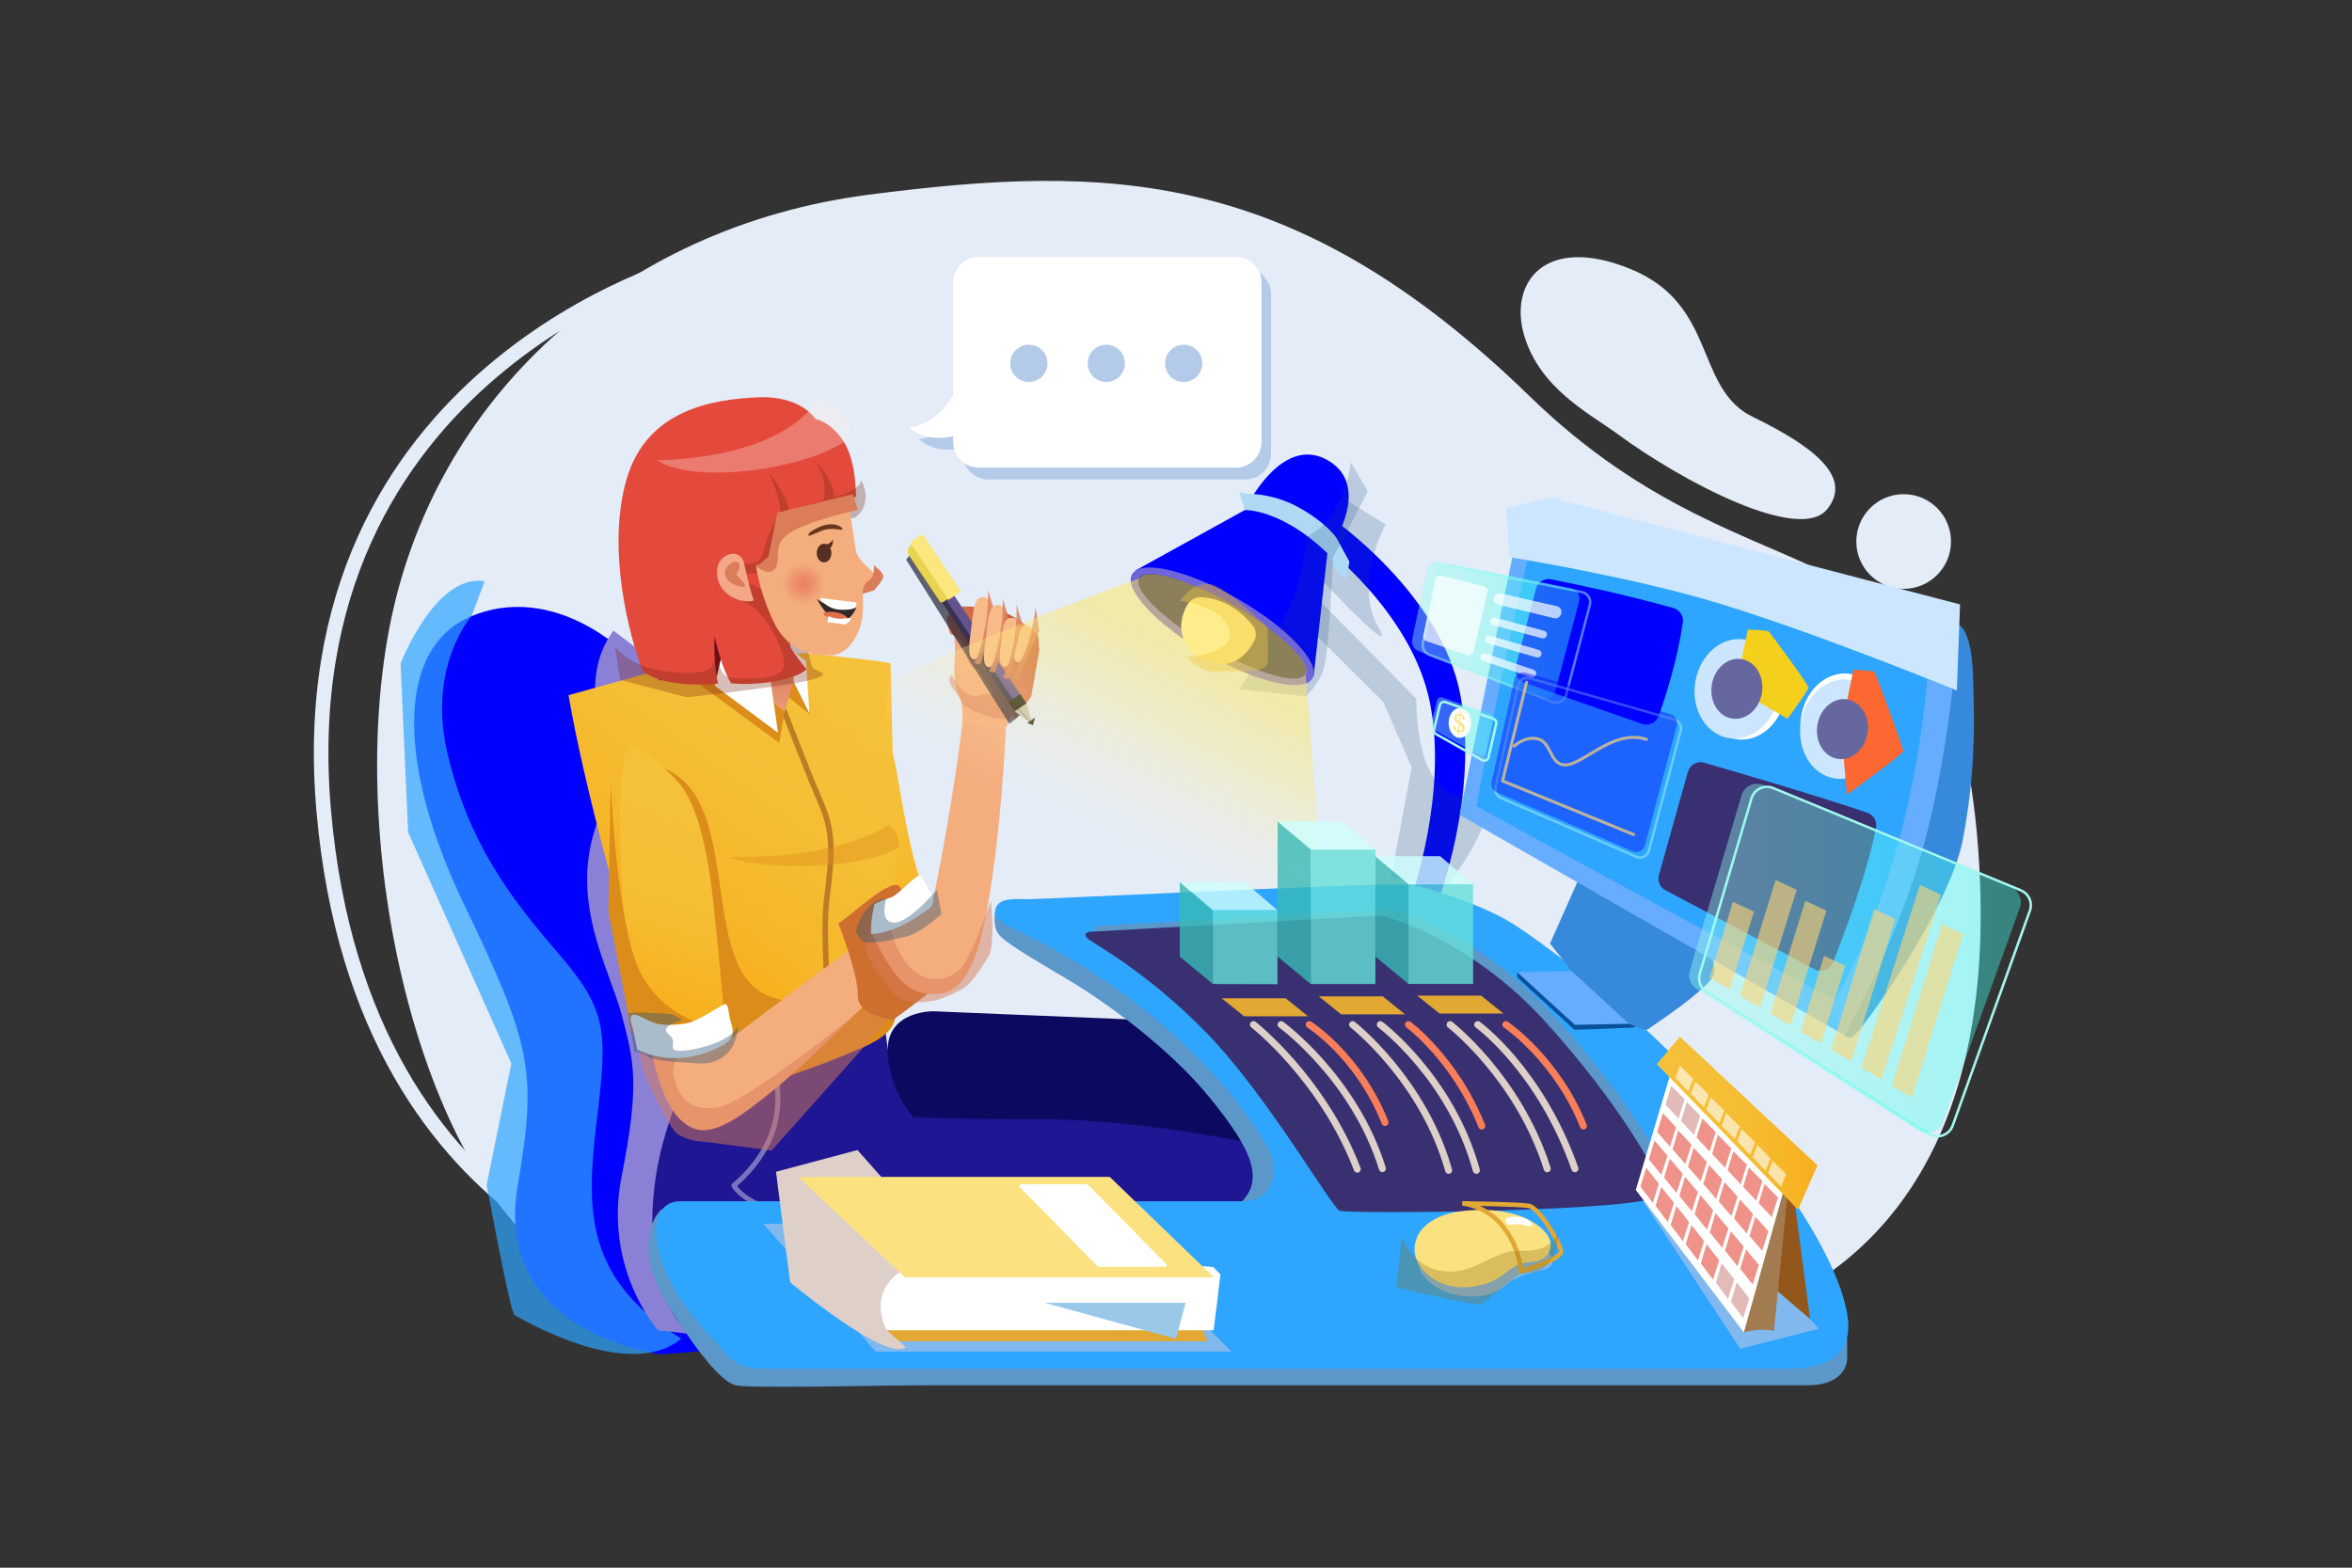 <svg xmlns="http://www.w3.org/2000/svg" viewBox="0 0 4680 3120" width="468" height="312"><rect x="0" y="0" width="4680" height="3120" fill="#333333" stroke="none"/><defs><linearGradient id="P" gradientUnits="userSpaceOnUse"></linearGradient><linearGradient id="g1" x1="1811.8" y1="1476.7" x2="1680.1" y2="1807.7" href="#P"><stop stop-color="#f5c139"></stop><stop offset=".4" stop-color="#f5bf36"></stop><stop offset=".7" stop-color="#f6b92d"></stop><stop offset="1" stop-color="#f7af1d"></stop><stop offset="1" stop-color="#f7ae1c"></stop></linearGradient><linearGradient id="g2" x1="1678.5" y1="1395.2" x2="1326.1" y2="1876.3" href="#P"><stop stop-color="#f5c139"></stop><stop offset=".4" stop-color="#f5be35"></stop><stop offset=".8" stop-color="#f6b629"></stop><stop offset="1" stop-color="#f7ae1c"></stop></linearGradient><linearGradient id="g3" x1="1392.4" y1="1602.8" x2="1263.7" y2="2013.5" href="#P"><stop stop-color="#f5c139"></stop><stop offset=".4" stop-color="#f5bf35"></stop><stop offset=".7" stop-color="#f6b82b"></stop><stop offset="1" stop-color="#f7ae1c"></stop></linearGradient><linearGradient id="g4" x1="2052.9" y1="1229.4" x2="1866.9" y2="1414.8" href="#P"><stop stop-color="#c14f30"></stop><stop offset="1" stop-color="#f3a885"></stop></linearGradient><linearGradient id="g5" x1="1501" y1="1181.3" x2="1511.3" y2="1460.2" href="#P"><stop stop-color="#c14f30"></stop><stop offset="1" stop-color="#f3a885"></stop></linearGradient><radialGradient id="g6" cx="1598.9" cy="1161.7" r="41.5" href="#P"><stop stop-color="#ea8165"></stop><stop offset=".3" stop-color="#ec8969"></stop><stop offset=".7" stop-color="#f09e75"></stop><stop offset="1" stop-color="#f4ad7d"></stop></radialGradient><linearGradient id="g7" x1="2190.6" y1="1687.9" x2="2382.2" y2="1311" href="#P"><stop stop-color="#fff4dc" stop-opacity="0"></stop><stop offset=".1" stop-color="#fff2c9" stop-opacity=".1"></stop><stop offset=".7" stop-color="#ffea7b" stop-opacity=".8"></stop><stop offset="1" stop-color="#ffe75c"></stop></linearGradient><linearGradient id="g8" x1="3361" y1="1907.5" x2="4021.1" y2="1907.5" href="#P"><stop stop-color="#9ffff1"></stop><stop offset=".4" stop-color="#74fff1"></stop><stop offset="1" stop-color="#36fff0"></stop></linearGradient><linearGradient id="g9" x1="2809.7" y1="1254.3" x2="3142.9" y2="1254.3" href="#P"><stop stop-color="#9ffff1"></stop><stop offset=".4" stop-color="#74fff1"></stop><stop offset="1" stop-color="#36fff0"></stop></linearGradient><linearGradient id="g10" x1="2847.5" y1="1446.1" x2="2971.6" y2="1446.1" href="#P"><stop stop-color="#9ffff1"></stop><stop offset=".4" stop-color="#74fff1"></stop><stop offset="1" stop-color="#36fff0"></stop></linearGradient><linearGradient id="g11" x1="3296.9" y1="2235.4" x2="3616.3" y2="2235.4" href="#P"><stop stop-color="#f5c139"></stop><stop offset=".4" stop-color="#f5bf36"></stop><stop offset=".7" stop-color="#f6b92d"></stop><stop offset="1" stop-color="#f7af1d"></stop><stop offset="1" stop-color="#f7ae1c"></stop></linearGradient></defs><style>.a{fill:none;stroke:#e4ecf7;stroke-width:29}.b{fill:#e4ecf7}.c{fill:#00f}.d{fill:#2ea5ff}.e{fill:#8a80d6}.f{fill:url(#g1)}.g{fill:#db8c19}.h{fill:#1f1693}.i{fill:url(#g2)}.j{fill:none;stroke:#bf7c25;stroke-width:11}.k{fill:#0c0a60}.l{opacity:.4;fill:none;stroke:#fff;stroke-linecap:round;stroke-linejoin:round;stroke-width:10}.m{fill:url(#g3)}.n{fill:#f4ad7d}.o{opacity:.5;fill:#db7d58}.p{fill:#ce6f30}.q{fill:url(#g4)}.r{fill:#63528e}.s{opacity:.7;fill:#272635}.t{fill:#c9c5b5}.u{opacity:.2;fill:#3a372b}.v{fill:#3a372b}.w{fill:#2d2a1d}.x{fill:#898575}.y{fill:#ead34e}.z{fill:#fce77e}.A{fill:#f7ba89}.B{opacity:.8;fill:#db7d58}.C{fill:#fff}.D{fill:#2a5677}.E{fill:#6d0a1b}.F{fill:url(#g5)}.G{fill:#e34a3c}.H{fill:#721}.I{opacity:.3;fill:#ffede6}.J{fill:#f4a789}.K{fill:#db7d58}.L{fill:#562e22}.M{fill:#6b381e}.N{fill:url(#g6)}.O{fill:#2f292b}.P{fill:#e26f4b}.Q{fill:#b3cbe8}.R{opacity:.2;fill:#194672}.S{opacity:.2;fill:#1d4a7f}.T{fill:#add9f4}.U{fill:#6e65db}.V{fill:#19195b}.W{fill:#fff2bb}.X{opacity:.4;fill:#e2a81a}.Y{opacity:.5;mix-blend-mode:overlay;fill:url(#g7)}.Z{fill:#5b97c9}.a0{fill:#81b9ef}.a1{fill:#383070}.a2{fill:#38bab6}.a3{fill:#65e0da}.a4{fill:#cffffe}.a5{fill:#e2a834}.a6{fill:none;stroke:#f77e59;stroke-linecap:round;stroke-linejoin:round;stroke-width:14}.a7{fill:none;stroke:#decfc8;stroke-linecap:round;stroke-linejoin:round;stroke-width:14}.a8{fill:#085099}.a9{fill:#66acff}.aa{fill:#3789db}.ab{fill:#cce6ff}.ac{fill:none;stroke:#a4f7ed;stroke-width:5}.ad{opacity:.4;fill:url(#g8)}.ae{fill:#ffd473}.af{opacity:.4;fill:url(#g9)}.ag{opacity:.7;fill:#fff}.ah{opacity:.4;fill:#00f}.ai{fill:none;stroke:#ffd473;stroke-linecap:round;stroke-linejoin:round;stroke-width:6}.aj{opacity:.7;fill:none;stroke:#ffd473;stroke-linecap:round;stroke-linejoin:round;stroke-width:6}.ak{opacity:.4;fill:url(#g10)}.al{fill:#fbe180}.am{fill:#decfc8}.an{fill:#9ac8e9}.ao{fill:none;stroke:#e2a834;stroke-width:9}.ap{opacity:.3;fill:#8c6b0c}.aq{fill:#93561b}.ar{fill:#a37b50}.as{fill:url(#g11)}.at{fill:#ce8c89}.au{fill:#f4d01c}.av{fill:#6767a0}.aw{fill:#fc6732}</style><path class="a" d="m1406.1 2577.3c0 0-684.8-85.6-761.9-963-77-877.4 727.6-1091.4 727.6-1091.4"></path><path class="b" d="m2244.6 2666.8c-465 20.2-702.4 113.5-1120.3-144.5-278.7-172-436.8-810.1-350.2-1269.1 86.7-459.1 459.3-801.4 953.7-865.6 479.9-62.4 848.7-53.3 1316.1 401.2 465.5 452.6 841.1 202.3 892.4 902 51.4 699.8-311.4 943.8-680.5 975.9-369.2 32.1-715.9-12.8-1011.2 0z"></path><path class="c" d="m1313.5 2695.5c-143.4-25.6-321.7-112.5-283.2-337.2 38.6-224.7 27.9-278.2-107-558.5-134.8-280.4-134.8-511.5 15-573.6 149.9-62 331.7 34.3 460.2 274 128.4 239.7 186.2 487.9 188.3 665.5 2.1 177.6-19.3 248.3 248.2 291.1 267.5 42.7 323.2 207.6 94.2 207.6-229 0-615.7 31.1-615.7 31.1z"></path><g style="opacity:.7"><path class="d" d="m964.5 1156.7l-26.2 69.5c0 0-89.9 100.6-47.1 276.6 42.8 176 122 280.9 220.5 395.4 98.4 114.5 97.3 154.1 74.9 339.2-22.5 185.1-15 311.4 169 427-107 87.7-323.1-42.8-331.7-47.1-8.5-4.3-55.6-259-55.6-259l49.2-241.8-205.4-460.1-15-336c0 0 69.5-179.8 167.4-163.7z"></path></g><path class="e" d="m1309.4 2647.5c0 0-109.3-121.5-72.5-306.4 36.8-184.9 24.5-229.9 0-321.8-24.5-91.9-101.2-218.6-53.1-368.8 48-150.1-48-279.8 36.7-395.3 255.4 187 347.4 348.4 347.4 348.4l90.9 569-134.9 386.1-26.5 110.3z"></path><path class="f" d="m1683.5 1407.8l4.8-9.1c0 0 51.6 16.9 63.7 29.5 12 12.5 23.8 69 29.7 94.1 5.9 25.2 31 208.7 63.9 260.8-38.5 46.6-127.6 81-127.6 81l27.3-227.9z"></path><path class="g" d="m1705.8 1458.8c0 0 63.5 99.5 66.6 165.4 3.1 65.9-13.8 139.5-7.7 177.8 6.2 38.3 21.5 63.6 21.5 63.6 0 0-0.8 6.9-27.6 13-26.8 6.1-47.5 3-47.5 3 0 0-6.1-57.4 11.5-101.9 17.6-44.4 36.8-137.1 25.3-164-11.5-26.8-42.1-156.9-42.1-156.9z"></path><path class="h" d="m1596 1349l92.3 49.7c0 0 64.2 163.8 72.2 220.7 8.1 57 0.6 84-19.8 175-20.3 90.9 5.4 118.7 25.7 294.2 234.4-34.2 537.2 1.1 665.6 39.6 128.4 38.6 132.7 161.6 132.7 161.6 0 0 57.7 46 64.2 120.9 6.4 74.9-51.4 224.7-51.4 224.7 0 0-1138.5 76-1205.9 18.2-67.5-57.8-91-199.5-60.5-345.6 30.5-146.1 112.4-261.6 101.1-354.7-11.2-93.1-162-366-154-471.9 12-4 166.9-112.9 166.9-112.9l13.9-13.4z"></path><path class="i" d="m1786.2 2001.4c0 0 0 33.7-101.1 70.7-101.1 36.9-258.4 83.4-362.8 24-149.2-446.2-191-712.6-191-712.6l277.7-77 194.2-6.5c0 0 167 16.1 168.6 20.9 1.6 4.8 14.4 680.5 14.4 680.5z"></path><path class="j" d="m1559.4 1412.9c0 0 48.7 126.8 74.3 185.7 25.7 58.8 22.5 102.7 11.3 191-11.3 88.2 12.8 306.5 12.8 306.5"></path><path class="g" d="m1289 1513.7l-7.2 7.1c0 0 86.9-5.1 124.7 112.4 37.8 117.4 23.5 280.9 101.1 337.1 77.6 56.1 243.1-9.2 243.1-9.2 0 0 32.7 53.1 30.7 63.3-2.1 10.2-4.1 32.7-60.3 58.2-56.2 25.6-143 57.2-183.9 68.5-40.9 11.2-111.3-4.1-111.3-4.1l-57.2-152.2z"></path><path class="g" d="m1546.4 1338.5c5.6-1.5 49.5-11.7 49.5-11.7l15.4 95-44.5-36.1-4.1 22.4-12.2 70.4-159.4-117c40.4-71.5 149.7-21.5 155.3-23z"></path><path class="k" d="m2648.1 2287.1c-4.8-1.6-83.4 2.7-83.4 2.7 0 0-277.7-62.1-483.1-62.1-205.5 0-264.9-4.8-264.9-4.8 0 0-50.8-56.7-50.3-134.3 0.6-77.5 90.4-76 90.4-76l581 24.1c0 0 138 64.2 142.9 64.2 4.8 0 67.4 186.2 67.4 186.2z"></path><path class="l" d="m2664.2 2471.7c0 0-1110.7 45-1203.8-112.3 157.3-134.9 54.6-292.2 54.6-292.2"></path><g style="opacity:.4"><path class="g" d="m1788.5 1684.8c-52.1 41.8-262.1 52-339.1 20.4 230.9 5.1 317.6-63.9 317.6-63.9 0 0 21.5 11.8 21.5 43.5z"></path></g><path class="m" d="m1345.6 1552c47.8 49.7 65.8 164.5 76.3 266.4 10.4 102 19.2 203 19.2 203 0 0-89.8 93.1-172.5 15.3-24.9-110-35.3-312.2-35.3-409.3 0-97.1 8.8-140.5 24.9-146.1 31.3 17 72.2 54.8 87.4 70.7z"></path><path class="g" d="m1215.4 1559.1c0 0 9.2 240.6 49 353.2 39.8 112.6 156.3 133.3 156.3 133.3 0 0-72.8 22.2-93.4 22.2-20.7 0-69.8-12.2-69.8-12.2 0 0-46-234.5-46.7-239.8-0.7-5.4 4.6-256.7 4.6-256.7z"></path><path class="n" d="m1442.7 2061.6l9.7 6.4c0 0 261.6-198.2 287.3-211 25.6-12.8 62.6 62.6 62.6 62.6 0 0-185.4 186.2-256.8 244.8-71.5 58.5-125.2 97.9-166.2 81-40.9-16.8-65-69-84.2-158.1 40.9-6.4 147.6-25.7 147.6-25.7z"></path><path class="o" d="m1383 2079.6c0 0-54.1 19.4-41.9 65.3 12.3 46 36.8 65.4 86.8 59.3 50.1-6.1 261.5-173.7 293.2-202.3 31.7-28.6 31.7-86.3 31.7-86.3 0 0 5.6 13.8-1.5-5.6-7.2-19.4-28.6-51.6-24.6-59.8 4.1-8.1-12.2-40.8 16.4-16.8 28.6 24 57.7 35.2 63.3 65.9 5.6 30.6 23.5 39.8 15.3 59.2-8.1 19.4-48 63.9-48 63.9l-238.5 267.6c0 0-133.9-18.4-142-18.4-8.2 0-37.8-6.1-50.1-19.4-12.2-13.3-68.4-115.4-69.4-151.2-1.1-35.7 109.3-21.4 109.3-21.4z"></path><path class="p" d="m1668 1837.5c17.4-7.2 111.3-100.1 123.6-70.5 12.3 29.6 122.6 131.8 116.5 152.2-6.2 20.4-130.8 110.3-130.8 110.3 0 0-71.5-6.1-70.5-49 1-42.9-38.8-143-38.8-143z"></path><path class="n" d="m1915.1 1429.9c0 0 1.2-25-4.7-39.7-10.3-25.8-13.4-40.1-10.4-79 3-39-11.4-101.9 8-100.6 11.3 0.7 22.2 63.6 22.2 63.6 0 0 1.8-17.9 9.3-42 4.5-14.4 40-1.2 69 14.1 7.1 3.8 30.4-4.4 36.1-0.7 10.3 6.4 0.9 24.1 2.2 27 5.1 11-7.8 55.2-11.6 84.2-3.9 29-33.7 91.8-33.7 91.8z"></path><path class="o" d="m1893.7 1343.1c1.4-1.2 19.4 52.6 57.5 40.1 38.3-12.3 80.2 23 73 33.7-7.2 10.7-21.1 22.4-69.5 5.1-17.1-6.2-36.5-14.6-42.1-27.9-5.7-13.2-35-38-18.9-51z"></path><path class="q" d="m1888.8 1255.7q-1-3.1-1.8-6.2-0.8-3.1-1.4-6.3-0.6-3.2-1.1-6.4c-1.8-13.3 7.2-14.3 16.9-25.3 9.7-11 76.1 0 100.1 8.7 24 8.7 59.5 41.1 62.5 42.9 3.1 1.8 3.9 31.7 3.9 31.7l-15.9 90.9-31.6 46c0 0-60.3-78.2-75.6-101.2-12.5 3.4-22.7-20.1-24.3-39.5-1.5-19.4-29.6-29.1-29.6-29.1q-1.1-3.1-2.1-6.2z"></path><path class="r" d="m1830.4 1133.2c-4.3-6.4-2.6-15 3.8-19.3 6.4-4.3 15.1-2.6 19.3 3.8l180.7 270.5c4.3 6.4 2.6 15-3.8 19.3-6.4 4.3-15 2.5-19.3-3.8z"></path><path class="s" d="m1816.8 1095.9l217.6 323.8-26 20.7-205.3-326.4 13.7-18.1z"></path><path class="t" d="m2019.4 1409.9l13.6-13.3 9.5 3.5 12.9 43-36.2-27.5 0.2-5.7z"></path><path class="u" d="m2024.3 1404.6l29.1 35.1-1.1 0.9-30.9-30.8 2.9-5.2z"></path><path class="v" d="m2055.4 1443.3l-11.5-4.6c0 0 12.8-8.7 15.6-10.5z"></path><path class="w" d="m2006.8 1396.9l23.3-15.6 12.4 18.6-23.3 15.5z"></path><path class="x" d="m1844.8 1088.5q1-0.7 2.1-0.9 1.1-0.2 2.2 0 1.2 0.2 2.1 0.8 1 0.7 1.6 1.6l0.5 0.7 53.8 80.3q0.4 0.6 0.5 1.2 0.1 0.6 0 1.3-0.1 0.6-0.5 1.2-0.4 0.5-0.9 0.9h-0.1q-0.5 0.3-1.2 0.5-0.6 0.1-1.3 0-0.6-0.1-1.2-0.5-0.5-0.4-0.9-0.9l-52-77.6q-0.3-0.5-0.9-0.9-0.5-0.4-1.2-0.5-0.6-0.1-1.2 0-0.7 0.1-1.2 0.5l-9.5 6.4q-0.6 0.3-1.2 0.5-0.6 0.1-1.3 0-0.6-0.2-1.2-0.5-0.5-0.4-0.9-0.9-0.3-0.6-0.5-1.2-0.1-0.7 0-1.3 0.2-0.6 0.5-1.2 0.4-0.5 0.9-0.9l12.3-8.2z"></path><path class="y" d="m1813.6 1083.9c1.7-1.2 3.7-2 5.8-2.4 2.1-0.4 4.2-0.4 6.2 0 2.1 0.4 4.1 1.2 5.8 2.4 1.8 1.1 3.3 2.6 4.5 4.4l60.7 90.5q0.5 0.8 0.7 1.8 0.2 1 0 2-0.2 0.9-0.7 1.8-0.6 0.8-1.4 1.4l-18.4 12.3q-0.8 0.5-1.8 0.7-1 0.2-2 0-0.9-0.2-1.8-0.7-0.8-0.6-1.3-1.4l-60.7-90.5c-1.2-1.8-2-3.7-2.4-5.8-0.4-2.1-0.5-4.2 0-6.3 0.4-2.1 1.2-4 2.4-5.8 1.1-1.7 2.6-3.3 4.4-4.4z"></path><path class="z" d="m1810.8 1079.5l24.8-16.7 76.6 114.3-24.8 16.7z"></path><path class="A" d="m1957.9 1188.6c18.1 2.6 13.9 15.1 8.5 45.9-4.6 26.7-14 80.1-28.9 77.5-14.9-2.6-7.4-40.4-4.4-65.4 3-25 3.9-61.1 24.8-58z"></path><path class="B" d="m1979.9 1219.5c0 1-24.2 83-27 96-2.7 12.9-14.6 2.7-14.6 2.7 0 0 6.8-4.4 18.4-52.1 11.6-47.7 9.2-91.9 9.2-91.9 0 0 14 44.3 14 45.3z"></path><path class="A" d="m1987.2 1204.5c18.1 2.7 13.9 15.2 8.6 45.9-4.6 26.7-14 80.1-29 77.5-14.9-2.6-7.3-40.3-4.4-65.4 3-25 3.9-61.1 24.8-58z"></path><path class="B" d="m2009 1236c0 1-24.1 83.1-26.9 96-2.7 13-14.6 2.7-14.6 2.7 0 0 6.8-4.4 18.4-52 11.6-47.7 9.2-92 9.2-92 0 0 13.9 44.3 13.9 45.3z"></path><path class="A" d="m2015.7 1229.8c18.1 2.6 14.2 12.4 9.8 36.6-3.9 21-11.8 63.1-26.8 60.6-14.9-2.4-8.4-32.1-6.2-51.9 2.3-19.7 2.3-48.3 23.2-45.3z"></path><path class="B" d="m2036.6 1248.8c0 1-24.1 83-26.9 96-2.7 12.9-14.6 2.7-14.6 2.7 0 0 6.8-4.4 18.4-52.1 11.6-47.6 9.2-91.9 9.2-91.9 0 0 13.9 44.3 13.9 45.3z"></path><path class="A" d="m2043.9 1245.1c13.4 3.9 12.1 11.9 6.2 29.6-5.1 15.4-15.5 46.2-26.4 42.8-11-3.4-3-25.1 0.7-39.7 3.8-14.6 4.1-37.1 19.5-32.7z"></path><path class="B" d="m2068 1255.5c-0.1 1-35.7 78.8-40.3 91.2-4.5 12.5-14.9 0.7-14.9 0.7 0 0 7.4-3.4 25.6-49 18.3-45.5 22.2-89.7 22.2-89.7 0 0 7.6 45.8 7.4 46.8z"></path><path class="n" d="m1915.2 1429.9l86.3 18.7c-1.8 32.5-9.9 213.1-38.3 366.4-30 161.6-76.9 165.6-116.5 162.4-39.5-3.2-67.4-27.9-111.3-117.8 59.9-38.4 111.8-68.4 111.8-68.4l7.5 10.1c0 0 17.6-85.7 31-164.2 14-81.5 28.9-183.8 29.5-207.2z"></path><path class="o" d="m1770.9 1828.8c0 0 0 47.5 35.2 91.2 35.2 43.6 84.3 30.6 105.7 7.6 21.5-23 59.8-134.8 59.8-134.8 0 0 9.2 86.6-4.6 110.3-13.8 23.8-33.7 52.9-47.5 62.1-13.8 9.2-49 25.2-64.4 26.8-15.3 1.5-56.7 11.5-83.5-22.2-26.8-33.8-50.5-65.9-49.8-95 0.8-29.2 29.9-39.1 49.1-46z"></path><path class="C" d="m1774.6 1785.5c18.6-9.3 52.5-51 58.5-42.1 6.1 8.9 11.1 22.1 16.8 29.6 5.7 7.5 12.8 26-1.4 35.3-14.3 9.3-62.7 48.8-115.2 50.6-1.7-29.2 6.4-54.9 6.4-58.5 0-3.5 34.9-14.9 34.9-14.9z"></path><g style="opacity:.4"><path class="D" d="m1763.2 1788.4c1 0-15.2 46.4 15.1 47.8 30.3 1.3 86.1-65.5 86.1-65.5l8.9 48.4c0 0-40.9 37.8-70.5 45-29.6 7.2-75.3 16.3-84.5 9.8-9.1-6.4-15.6-19.4-15.6-19.4 0 0 14.6-63.7 60.5-66.1z"></path></g><path class="C" d="m1359.8 2037.8c32.6-3.8 81.3-44.4 85.6-39 4.3 5.3 4.3 17.1 7 28.8 2.6 11.8 16.5 35.9-12.9 51.9-29.4 16.1-93.6 45-171.7 9.7q-1.1-6.6-2.3-13.1-1.3-6.5-2.7-13-1.4-6.5-2.9-13-1.6-6.4-3.3-12.8c-1.7-6.5-7.5-26.2 18.1-13.9 25.7 12.3 35.3 20.3 85.1 14.4z"></path><g style="opacity:.4"><path class="D" d="m1358.2 2030.5c-0.8 0.5-48.3 11-28.1 27.6 20.2 16.6-1.3 28.1 15.6 32.5 16.8 4.3 107.5-12.3 123.1-49.3-5.7 80.2-73.8 75.3-74.6 75.3-0.8 0-28.1-1.8-49.5-3.3-21.5-1.6-48.6-4.1-59-12.3-10.5-8.2-23.3-7.9-23.3-7.9 0 0-12.8-69.5-12.2-75.6 0.5-6.1 88.1 1 88.1 1z"></path></g><path class="C" d="m1570.6 1289.8l33.3 26.4 6.8 103.7-35.8-71.7-4.3-58.4z"></path><path class="E" d="m1507.6 1355.3c-59.3-24.5-196.1-1-196.1-1l-62.4-135.9c0 0 177.8-10.2 258.5 136.9z"></path><path class="F" d="m1568.5 1241.2l10.9 113.9-17.9 61-100-79.7-32.1-145.5 51.3-24.6 87.8 74.9z"></path><path class="C" d="m1438.5 1292.5l89.8 27.8 19.8 138.1-125.7-93.6 16.1-72.3z"></path><path class="G" d="m1522.6 1173.2c6.4 38 35.9 103.8 82.4 158.9-27.3 24.1-104.3 32.6-150.3 27.8-21.4-35.3-32.7-93.6-32.7-93.6 0 0-3.1 55.6 7 94.1-113.4 10.2-149.8-24.3-149.8-24.3-27.3-69.8-73-244.8-32.1-383.6 41-138.8 173.6-157.6 260.2-161.8 86.7-4.3 115.6 43.5 115.6 43.5 22.1 4.2 47.4 26.7 61 53.8 13.5 27.2 18.8 62.7 19.3 100.2-23.5 14.4-39.6 15-39.6 15 0 0-147.4 132-141 170z"></path><g style="opacity:.3"><path class="H" d="m1464.7 1118.8c0 0 39.8 10.8 49-7.1 9.1-17.9 13.8-60.3 33.2-76.6 19.4-16.4-17.9-96-17.9-96 0 0 38.3 47 40.9 78.1 42.3-13.3 69.4-20.9 69.4-20.9 0 0 9.7-47-20.4-82.2 41.4 39.3 40.8 75 40.8 75 0 0 48.6-9.2 54.2-33.7 25 50.6-12.3 74.6-12.3 74.6l-144.5 30.6-18.4 75.6c0 0-52.1 7.2-52.6 5.6-0.5-1.5-21.4-23-21.4-23z"></path></g><g style="opacity:.3"><path class="H" d="m1224.1 1288.9c5.1 1 29.6 39.9 105.2 48 75.6 8.2 90.9-4.6 92-27 1-22.5 1-30.2 1-30.2 0 0 4.6 65.4 29.1 68.5 24.5 3 94 7.1 106.7-16.4 12.8-23.5-34.7-112.9-66.9-128.2-32.2-15.3-46-45-40.8-61.8 61.2 29.1 137.9 65.4 137.9 65.4 0 0 23.5 108.8 27.5 119.5 4.1 10.7 45.5 12.3 3.1 25-42.4 12.8-248.7 36.3-252.8 35.8-4.1-0.5-132.3-34.7-132.3-34.7z"></path></g><path class="I" d="m1698.1 866.5c-79.7 67.5-316.3 99.6-390 49.8 268.2-9.2 318-121.8 318-121.8 0 0 52.1 1.5 72 72z"></path><path class="J" d="m1499.9 1195c-22.9 8-73.9-10.6-73.1-56.6 0.4-22.6 13.2-31.9 25.7-35.6 2.9-0.9 5.9-1.1 9-0.7 3 0.4 5.9 1.4 8.5 2.9 2.6 1.6 4.8 3.7 6.6 6.2 1.7 2.4 3 5.2 3.6 8.2 4.4 20.9 12.1 54.6 19.7 75.6z"></path><path class="K" d="m1442.3 1140.7c-1.1-11.1 18.3-30.4 26.9-20.1 8.6 10.4-9.1 19.6-1.4 26.5 7.6 7 21.1 21.6 11.9 20.9-9.2-0.7-35.3-5.7-37.4-27.3z"></path><path class="n" d="m1687.6 995.8c0 0 10.9 71.7 15.1 98.3 4.1 26.6 41.9 43 39 56.7-2.9 13.7-24.1 19-24.8 28.8-0.6 9.9 3.8 43.5-6.3 70.8-10 27.2-27.8 52-56.6 53.5-28.8 1.6-84-3.1-113.9-65-29.9-61.9-35.6-112.4-35.6-112.4 59 16.4 8.5-58.4 58-83 92.3-45.8 125.1-47.7 125.1-47.7z"></path><ellipse class="L" cx="1639.7" cy="1100.7" rx="14.6" ry="18.6"></ellipse><path class="L" d="m1641.3 1084.3c0.4 0 8.8-0.3 16.3-10.3 0.5 17.4-10.3 19-10.3 19z"></path><path class="M" d="m1633.4 1047.6c26.9-10.6 44.6 2.1 43 5.8-1.5 3.7-21.1-6.3-45 4.4-23.8 10.7-24.5 10-22.3 5 2.1-5 16.1-11.9 24.3-15.2z"></path><circle class="N" cx="1598.9" cy="1161.7" r="41.5"></circle><path class="O" d="m1624.8 1191.4c0 0 16.2 15.7 43.2 15.5 27-0.3 30.6-8.6 35-2.7 4.4 5.9-12.4 32.5-28.9 32.3-16.5-0.1-27.3-13.5-33.9-21.7-6.7-8.2-15.4-23.4-15.4-23.4z"></path><path class="P" d="m1639 1219.3c0 0 18.1-4.8 34.1 1.6 16.1 6.3 17 16 17 16l-22.1 5.3-28.4-18z"></path><path class="C" d="m1703.6 1198.8c0 0 0.4 4.1 0.6 6.5 0.1 2.4-1.5 8.7-29.8 8.3-28.4-0.5-41.4-20.6-41.4-20.6l-0.4-2.8z"></path><path class="C" d="m1648.4 1225.9c0.2 0.2 11.9 6.6 28.3 5.3 16.4-1.3 16.4-1.4 16.4-1.3 0 0.2-1 5.3-2.7 6.9-1.6 1.6-9.4 6.3-9.4 6.3l-34.6-5.2z"></path><path class="K" d="m1528.9 1107.7l18-87.5 150.2-36.8 9.8 31.4c0 0-103.5 22.4-137.2 47-33.7 24.5-15 42.5-25.5 66.4-10.6 23.9-40.7-2-40.7-2l12.4-6.5z"></path><path class="K" d="m1757.3 1145c2.6 8.3-18.6 30-18.6 30l-22 6.7c-0.3-2.5-0.3-5 0.1-7.4 0.3-2.5 1-4.9 2-7.1 1-2.3 2.3-4.4 3.9-6.3 1.5-1.9 3.4-3.6 5.4-5 14.3-10.2 10.5-31.1 10.5-31.1 0 0 16 11.9 18.7 20.2z"></path><path class="Q" d="m2497.6 538.6c6.2 2.6 11.8 6.3 16.6 11 4.7 4.8 8.4 10.4 11 16.5 2.5 6.2 3.9 12.8 3.9 19.5v317.7c0 6.7-1.4 13.3-3.9 19.5-2.6 6.1-6.3 11.8-11 16.5-4.8 4.7-10.4 8.5-16.6 11-6.1 2.6-12.7 3.9-19.4 3.9h-511.7c-6.7 0-13.3-1.3-19.5-3.9-6.2-2.5-11.8-6.3-16.5-11-4.7-4.7-8.5-10.4-11-16.5-2.6-6.2-3.9-12.8-3.9-19.5v-11.6c-21.3 4.8-57.9 7.7-87.3-17.4 46.6-6.3 73.7-40.8 87.3-65.2v-223.5c0-6.7 1.3-13.3 3.9-19.5 2.5-6.1 6.3-11.7 11-16.5 4.7-4.7 10.3-8.4 16.5-11 6.2-2.5 12.8-3.9 19.5-3.9h511.7c6.7 0 13.3 1.4 19.4 3.9z"></path><path class="C" d="m2478.6 515.1c6.2 2.6 11.8 6.3 16.6 11.1 4.7 4.7 8.4 10.3 11 16.5 2.5 6.1 3.9 12.8 3.9 19.4v317.7c0 6.7-1.4 13.3-3.9 19.5-2.6 6.2-6.3 11.8-11 16.5-4.8 4.7-10.4 8.5-16.6 11-6.1 2.6-12.7 3.9-19.4 3.9h-511.7c-6.7 0-13.3-1.3-19.5-3.9-6.2-2.5-11.8-6.3-16.5-11-4.7-4.7-8.5-10.3-11-16.5-2.6-6.2-3.9-12.8-3.9-19.5v-11.6c-21.3 4.8-57.9 7.7-87.3-17.4 46.6-6.3 73.7-40.8 87.3-65.1v-223.6c0-6.6 1.3-13.2 3.9-19.4 2.5-6.2 6.3-11.8 11-16.5 4.7-4.8 10.3-8.5 16.5-11.1 6.2-2.5 12.8-3.8 19.5-3.8h511.7c6.7 0 13.3 1.3 19.4 3.8z"></path><circle class="Q" cx="2047.2" cy="723.1" r="37.1"></circle><circle class="Q" cx="2201.3" cy="723.1" r="37.1"></circle><circle class="Q" cx="2355.3" cy="723.1" r="37.1"></circle><path class="b" d="m3033.2 669c-32.1-106 40.4-203.9 212.2-133.2 171.7 70.6 126.5 237.5 242 293.7 115.6 56.2 202.3 118.8 147.7 184.6-54.6 65.8-283.2-52.3-417.3-150.9-54.6-40.1-152.7-89.1-184.6-194.2z"></path><circle class="b" cx="3787.9" cy="1077.7" r="94.2"></circle><path class="c" d="m2650.8 1032c0 0 217.5 150.1 255.2 351.8 37 197.5-44.9 410.9-44.9 410.9l-53-8.3c0 0 73.9-207.9 36.9-389.3-37-181.3-216.7-314.5-216.7-314.5z"></path><path class="R" d="m2562.3 1131.6l255.9 259c0 0-4.6 197.6 99.5 193 104.2-4.6-36.7 177.8-36.7 177.8l-113.4-13.8 41.4-220.7-56.7-130.2-226.8-225.2z"></path><path class="S" d="m2756.9 1043.8c0 0-64.4 118.5-14.3 204.3 50 85.8-171.6-156.3-171.6-159.4 0-3.1 71.5-116.4 71.5-116.4z"></path><path class="c" d="m2269.6 1156.4l-9.5-21.5 216.8-119.8c0 0 71.2-152 164.3-99.5 95.3 53.8 0 185.4 0 185.4l-27.3 245z"></path><path class="T" d="m2478 983c0 0 51.4-3.7 107 27.3 55.7 31 74.4 60.5 74.4 60.5l25.7 47.1-5.9 34.2c0 0-20.4-5.4-38-51.1-92-88.5-164.3-85.9-164.3-85.9 0 0-10.7-34.7-10.7-35.8z"></path><path class="S" d="m2721.1 977.4c1 3-68.4 131.7-68.4 131.7 0 0-8.2 174.7-16.4 212.5-8.1 37.8-37.8 64.4-37.8 64.4l-132.8-14.3 57.2-86.9c57.3-86.8 70.5-147.1 76.7-216.5 76.6-35.8 88.3-146.1 88.3-148.1 0 0 32.2 54.1 33.2 57.2z"></path><path class="U" d="m2611.6 1350.1c-17.4 30-111.6 8-210.9-49.3-99.2-57.3-165.4-127.9-148.1-157.9 17.3-30.1 111.6-8 210.8 49.3 99.3 57.3 165.5 127.9 148.2 157.9z"></path><path class="V" d="m2597.4 1342c-13.1 22.7-97.6-1.6-189.1-54.4-91.4-52.8-154.7-113.8-141.6-136.6 13.1-22.7 97.7 1.6 189.1 54.4 91.5 52.7 154.8 113.8 141.6 136.6z"></path><path class="W" d="m2389.4 1188.5c23 0.9 65.3 9.7 102.9 55.9 1.9 2.2 3.4 4.8 4.5 7.5 1.1 2.7 1.7 5.5 2 8.5 0.2 2.9 0 5.8-0.6 8.6-0.7 2.9-1.7 5.6-3.2 8.1-39 67.1-88.2 41.6-108.4 32.6-20.1-8.9-55-52-23.7-106.5 1.4-2.3 3-4.4 4.9-6.3 1.9-1.8 4-3.4 6.3-4.7 2.3-1.3 4.8-2.3 7.4-2.9 2.6-0.6 5.2-0.9 7.9-0.8z"></path><path class="X" d="m2364.6 1177.2c0 0 24.9-24.1 53.8-11.5 29 12.6 103.2 81.7 103.2 81.7 0 0 2.4 36.8 1 67.4-1.4 30.7-63 17-98.1 22.1-35 5.1-62.3-29.6-62.3-29.6 0 0 98.4-6.1 83.8-54.1-14.6-48-98.2-57.5-98.2-57.5z"></path><path class="Y" d="m2598 1342.2l48 612.6c0 0-980.4 133.3-876.2-602.1 246.6-111.8 497.4-201.5 497.4-201.5 13.1-22.7 97.8 1.6 189.1 54.3 91.4 52.8 154.8 113.9 141.7 136.7z"></path><path class="Z" d="m2608.6 2194.9l1066.8 459.6v49.2c0 17.6-13.4 53.3-79.2 53.3h-1752.7c-89.9 0-349.5 6.8-379.5 0-30-6.8-79.9-74.9-104.1-112-24.3-37.1-67.5-94.9-69.6-155.9-2.1-61 26.2-82.4 26.2-82.4l22.2 4.8c0 0 1075.1 32.7 1127.6-15.5 52.4-48.1 23.5-109.1-57.8-209.7-81.3-100.6-208.6-192.1-285.2-237.6-76.5-45.4-125.7-74.3-137-90.4-11.2-16-6.4-41.7-6.4-41.7l7.5-7.5c230.6 1.6 621.2 385.8 621.2 385.8z"></path><path class="d" d="m1979.9 1816.6c0.5-32.1 39.3-27 67.4-27 28.1 0 735.9-35.3 764.8-28.9 28.9 6.4 137.3 39.3 198.3 77.9 60.9 38.5 279.2 197.4 449.4 404.4 170.1 207 207 321 215.9 372.4 8.8 51.4-6.5 108.3-115.6 108.3h-2038.7c-32.1 0-54-3.5-78.1-31.3-24.1-27.8-97.9-98.4-125.7-179.7-27.9-81.4-4.3-122 35.8-122h1120.9c62.6 0 71.4-66.7 50.5-102.8-20.8-36.1-73.5-128.4-209.4-246.1-135.9-117.7-255.8-172.3-298.6-193.7-42.8-21.4-36.9-31.5-36.9-31.5z"></path><path class="a0" d="m1866.6 2435.6l332.5 3 251.3 251.3h-707.9l-223.7-254.3h347.8z"></path><path class="a0" d="m3003.6 2473.9c63.6-2.3 91.2 21.4 84.2 41.3-6.9 19.9-56.7 10.8-91.9 42.9-35.2 32.2-110.3 28.5-149.4-4.6-85-72 93.5-77.3 157.1-79.6z"></path><path class="a0" d="m3361.6 2362.5l257.4 281.9-156.3 39.9-207.8-316.1 106.7-5.7z"></path><path class="Z" d="m2183.8 1842.8c-0.1 0 567.1-32.1 579.9-32.1 12.9 0 180.9 48.7 326.9 209.2 146.1 160.5 243 323.2 230.2 346.7-18 32.9-586.8 23.4-629 6.9-16.5-6.4-144-212.2-273.7-329.5-127.4-115.3-226.9-179-235.1-186.6-8.2-7.5-8.2-11 0.7-14.6z"></path><path class="a1" d="m2166.5 1854.6c0 0 567.1-32.1 580-32.1 12.9 0 180.8 48.7 326.9 209.2 146 160.5 243 323.2 230.1 346.7-17.9 32.9-622.2 38.5-638.3 31-16-7.5-144.5-230.6-264.3-353.7-119.9-123-226.9-179-235-186.5-8.2-7.5-8.3-11 0.6-14.6z"></path><g style="opacity:.8"><path class="a2" d="m2802.6 1958.4l-65.9-54.6v-199.7l65.9 54.5v199.8z"></path></g><g style="opacity:.8"><path class="a3" d="m2931.2 1958.2h-128.7l0.1-199.6 128.6 1.3v198.3z"></path></g><g style="opacity:.8"><path class="a4" d="m2931.2 1759.9h-128.6l-65.9-55.8 128.9-0.2 65.6 56z"></path></g><g style="opacity:.8"><path class="a3" d="m2608 1690.7h128.7v267.7h-128.7z"></path></g><g style="opacity:.8"><path class="a2" d="m2413.3 1958.4l-65.8-54.6v-148.2l65.8 54.6v148.2z"></path></g><g style="opacity:.8"><path class="a3" d="m2541.9 1958.7l-128.6-0.3v-147h128.6v147.3z"></path></g><g style="opacity:.8"><path class="a4" d="m2541.9 1811.4h-128.6l-65.8-55.8 128.8-0.1 65.6 55.9z"></path></g><g style="opacity:.8"><path class="a2" d="m2608 1958.4l-65.8-54.6v-269l65.8 54.6v269z"></path></g><g style="opacity:.8"><path class="a4" d="m2736.7 1690.7h-128.7l-65.8-55.9 128.8-0.1 65.7 56z"></path></g><path class="a5" d="m2602.7 2022.6h-127.2l-44.6-35.9h127.3l44.5 35.9z"></path><path class="a5" d="m2795.8 2018.8h-127.2l-44.5-35.8h127.2l44.5 35.8z"></path><path class="a5" d="m2991.6 2017.2h-127.2l-44.5-35.8h127.2l44.5 35.8z"></path><path class="a6" d="m2996.4 2039.2c0 0 101.3 68.5 154.3 201.8"></path><path class="a7" d="m2940.4 2039.2c0 0 123.7 89.1 193.4 286.8"></path><path class="a7" d="m2885.3 2039.2c0 0 135.9 105.2 193.4 286.8"></path><path class="a6" d="m2802.6 2039.2c0 0 92.8 68.5 145.8 201.8"></path><path class="a7" d="m2746.6 2039.2c0 0 140.5 105.2 191 289.9"></path><path class="a7" d="m2691.5 2039.2c0 0 140.4 109.8 191 289.9"></path><path class="a6" d="m2605.2 2039.2c0 0 97.7 61.4 150.7 194.6"></path><path class="a7" d="m2549.2 2039.2c0 0 145.4 105.7 201.5 286.5"></path><path class="a7" d="m2494.1 2039.2c0 0 137.1 106.8 206.6 287.6"></path><path class="a8" d="m3345.3 1838c-0.1 0-16.9 144-94.3 206.8-56.7 3.1-118.3 4.6-118.3 4.6l-113.6-104.1-0.3-10.5 119.4 16.4c0 0 74.3-19.7 85.1-31.7 10.9-11.9 57.9-69.1 57.9-69.1z"></path><path class="a9" d="m3018.8 1934.7l108.7-2c0 0 40.7-91 45-179.7l156.5 82.4c0 0-13.7 134.8-87.5 202.2l-107.9 2z"></path><path class="aa" d="m3150.9 1727.8c1.5-3.2 77 4.8 77 4.8l165.3 97.1c0 0 19.3 80.2 17.7 106.7-1.6 26.5-127.6 108.4-132.4 112.4-4.9 4-37-11.2-37-11.2l-114-104.9-43.3-54.8c0 0 65.1-146.9 66.7-150.1z"></path><path class="aa" d="m3882.7 1259.1l13.7-16c0 0 26.2 4.8 29.4 101.1 3.2 96.3 5.3 192.6-20.3 327.5-25.7 134.8-205.5 390.5-221.5 392.6-16 2.1-14-4.3-14-4.3l-4.3-38c0 0 198.6-483.6 217-762.9z"></path><path class="a9" d="m3418 1095.4c139.7 33.6 478.3 147.6 478.3 147.6 0 0-9.6 208.7-62.6 417.3-53 208.7-163.7 399.7-163.7 399.7l-765.6-438.2 121.2-593c0 0 252.8 32.9 392.4 66.6z"></path><path class="d" d="m3050.5 1066.5c0 0 135.9 14.5 348.8 68 213 53.5 439.3 148.7 439.3 148.7 0 0-5.9 389.5-187.8 706.3-250.4-130.6-712.7-385.2-712.7-385.2 0 0 41.8-240.9 112.4-537.8z"></path><path class="ab" d="m2997 1011.4l87.7-21.4 815.4 212.9-6.4 171.2c0 0-308.2-126.2-502.9-181.9-168.2-48-387.4-83.4-387.4-83.4z"></path><path class="c" d="m3060.4 1163.1c1.9-2.6 4.4-4.9 7.1-6.6 2.8-1.8 5.9-3 9.2-3.6 3.2-0.6 6.5-0.6 9.8 0.1 44.6 8.8 144.6 29.5 243.3 57.2 3 0.8 5.9 2.2 8.4 4.1 2.5 1.9 4.7 4.2 6.4 6.8 1.8 2.7 3 5.6 3.6 8.7 0.7 3.1 0.8 6.3 0.3 9.4-11.6 77.3-35.1 149.5-48.1 185.6-1.1 3.2-2.9 6.2-5.2 8.7-2.3 2.5-5 4.6-8.1 6-3.1 1.5-6.4 2.3-9.8 2.5-3.4 0.2-6.8-0.3-10-1.4l-234.7-82.1c-3.1-1.1-5.9-2.7-8.4-4.8-2.5-2.1-4.5-4.7-6-7.5-1.6-2.9-2.5-6-2.9-9.2-0.4-3.3-0.2-6.5 0.6-9.7l40.3-155.3c0.8-3.2 2.2-6.2 4.2-8.9z"></path><path class="a1" d="m3363.2 1526.8c2.2-2.7 4.8-5 7.8-6.6 3-1.7 6.3-2.8 9.8-3.2 3.4-0.3 6.8-0.1 10.1 0.9 64.9 18.9 237.9 69.6 324.9 99.7 2.9 1 5.6 2.5 8 4.5 2.4 2 4.4 4.4 6 7 1.5 2.7 2.6 5.6 3.1 8.7 0.6 3.1 0.5 6.2 0 9.2-16.7 88.4-64.1 214.1-85.7 268.7-1.3 3.4-3.4 6.5-6 9-2.6 2.6-5.7 4.6-9.2 5.8-3.4 1.3-7.1 1.8-10.8 1.6-3.6-0.2-7.2-1.3-10.4-3l-297-157.4c-2.6-1.4-5-3.2-7-5.4-2-2.1-3.6-4.6-4.8-7.3-1.2-2.8-1.8-5.7-2-8.6-0.2-3 0.1-5.9 0.9-8.8l57.7-205.7c0.9-3.3 2.5-6.4 4.6-9.1z"></path><path class="ac" d="m3528.3 1568.4l492.8 203.5c3.7 1.6 7.2 3.9 10.1 6.7 3 2.9 5.3 6.3 7 10.1 1.7 3.7 2.6 7.8 2.7 11.9 0.2 4.1-0.5 8.2-1.9 12l-153.5 427.4c-1.6 4.6-4.3 8.7-7.7 12.1-3.5 3.4-7.6 6-12.2 7.5-4.6 1.6-9.5 2.1-14.3 1.5-4.8-0.6-9.4-2.2-13.5-4.8l-442-282c-2.9-1.9-5.5-4.2-7.7-6.9-2.2-2.7-3.9-5.8-5.1-9-1.3-3.3-1.9-6.7-2.1-10.2-0.1-3.4 0.3-6.9 1.3-10.2l102.9-349c1.3-4.4 3.5-8.4 6.4-11.8 2.9-3.4 6.5-6.2 10.6-8.1 4.1-2 8.5-3.1 13.1-3.2 4.5-0.1 9 0.7 13.1 2.5z"></path><path class="ad" d="m3508.4 1562.2l492.7 203.6c3.8 1.6 7.3 3.8 10.2 6.7 3 2.9 5.3 6.3 7 10 1.6 3.8 2.6 7.8 2.7 11.9 0.2 4.2-0.5 8.2-1.9 12.1l-153.5 427.4c-1.6 4.6-4.3 8.7-7.7 12.1-3.5 3.4-7.7 6-12.2 7.5-4.6 1.6-9.5 2.1-14.3 1.5-4.8-0.6-9.4-2.2-13.5-4.8l-442-282c-2.9-1.9-5.5-4.2-7.7-6.9-2.2-2.7-3.9-5.8-5.2-9-1.2-3.3-1.9-6.7-2-10.2-0.1-3.4 0.3-6.9 1.3-10.2l102.9-349c1.2-4.4 3.4-8.4 6.4-11.8 2.9-3.5 6.5-6.2 10.6-8.2 4.1-1.9 8.5-3 13-3.1 4.6-0.1 9 0.7 13.2 2.4z"></path><g style="opacity:.6"><path class="ae" d="m3401.8 1945.8l46.3-151.1 42 19.6-48.4 155.1-39.9-23.6z"></path><path class="ae" d="m3462.3 1981.6l70.8-230.3 41.9 19.7-72.8 234.3-39.9-23.7z"></path><path class="ae" d="m3522.7 2017.4l69.5-224.7 42 19.6-71.5 228.8-40-23.7z"></path><path class="ae" d="m3583.2 2053.3l46.3-151.1 42 19.7-48.4 155.1-39.9-23.7z"></path><path class="ae" d="m3643.7 2089.1l85.5-279.8 42 19.6-87.6 283.9-39.9-23.7z"></path><path class="ae" d="m3704.1 2125l116.1-363.9 41.9 19.6-118.1 368-39.9-23.7z"></path><path class="ae" d="m3764.6 2160.8l99.7-321.5 41.9 19.7-101.7 325.5-39.9-23.7z"></path></g><g style="opacity:.5"><path class="ac" d="m2863.1 1134.4c1.6-2.3 3.5-4.2 5.8-5.7 2.2-1.5 4.7-2.5 7.4-3 2.6-0.5 5.4-0.5 8 0l263.2 52.6c2.8 0.6 5.4 1.7 7.7 3.3 2.4 1.6 4.4 3.7 5.9 6.1 1.5 2.4 2.4 5 2.9 7.8 0.4 2.8 0.2 5.7-0.5 8.4l-47.3 179c-0.8 2.8-2.1 5.5-3.9 7.7-1.8 2.3-4.1 4.1-6.7 5.4-2.6 1.4-5.4 2.1-8.3 2.3-2.9 0.1-5.8-0.3-8.5-1.4l-244.5-93.5c-2.3-0.9-4.4-2.1-6.3-3.8-1.8-1.6-3.3-3.5-4.5-5.6-1.2-2.2-2-4.5-2.3-6.9-0.4-2.4-0.3-4.9 0.2-7.3l28.6-138.1c0.6-2.6 1.6-5.1 3.1-7.3z"></path></g><path class="af" d="m2841.9 1126.9c1.5-2.3 3.4-4.2 5.7-5.7 2.2-1.5 4.8-2.5 7.4-3 2.7-0.5 5.4-0.5 8.1 0l263.2 52.6c2.7 0.6 5.4 1.7 7.7 3.3 2.3 1.6 4.3 3.7 5.8 6.1 1.5 2.4 2.5 5.1 2.9 7.9 0.4 2.7 0.3 5.6-0.4 8.3l-47.4 179c-0.7 2.8-2 5.5-3.9 7.7-1.8 2.3-4.1 4.1-6.7 5.5-2.5 1.3-5.4 2-8.3 2.2-2.9 0.1-5.8-0.3-8.5-1.4l-244.5-93.5c-2.3-0.9-4.4-2.1-6.2-3.7-1.9-1.6-3.4-3.6-4.6-5.7-1.2-2.1-1.9-4.5-2.3-6.9-0.4-2.4-0.3-4.9 0.2-7.3l28.6-138c0.6-2.7 1.6-5.2 3.2-7.4z"></path><path class="ag" d="m2857.3 1149.3c0.7-1 1.6-1.9 2.6-2.5 1.1-0.7 2.2-1.1 3.5-1.3 1.2-0.2 2.4-0.2 3.6 0.1l86.5 21.2c1.1 0.3 2.2 0.8 3.2 1.5 0.9 0.7 1.8 1.6 2.4 2.6 0.6 1 1 2.1 1.2 3.3 0.2 1.2 0.1 2.4-0.1 3.6l-28.4 119.8c-0.3 1.2-0.9 2.4-1.6 3.4-0.8 1-1.8 1.9-2.9 2.5-1.1 0.6-2.4 1-3.6 1.1-1.3 0.1-2.6-0.1-3.8-0.5l-81.7-28.2q-1.5-0.5-2.8-1.6-1.3-1.1-2.1-2.5-0.9-1.4-1.1-3.1-0.3-1.6 0-3.3l23.6-112.8c0.3-1.2 0.8-2.3 1.5-3.3z"></path><path class="ag" d="m2974.4 1184.9c0.9-1.1 2-2 3.2-2.7 1.2-0.7 2.6-1.2 4-1.4 1.4-0.2 2.9-0.2 4.3 0.1l112.1 25.5c1.5 0.3 2.9 0.9 4.2 1.9 1.2 0.9 2.3 2 3.1 3.4 0.8 1.3 1.3 2.8 1.5 4.3 0.2 1.6 0.1 3.1-0.3 4.6l-0.4 1.6c-0.4 1.4-1.1 2.7-2 3.9-0.9 1.2-2 2.2-3.3 2.9-1.2 0.8-2.6 1.3-4.1 1.5-1.5 0.2-3 0.1-4.4-0.2l-111.7-27c-1.5-0.4-2.9-1.1-4.2-2-1.2-1-2.3-2.1-3.1-3.5-0.7-1.4-1.2-2.9-1.4-4.5-0.2-1.5 0-3.1 0.5-4.6 0.4-1.4 1.1-2.6 2-3.8z"></path><path class="ag" d="m2974.8 1229.2l97.6 26.1q1.4 0.4 2.7 1.3 1.2 1 2 2.3 0.7 1.3 1 2.9 0.2 1.5-0.2 3-0.4 1.5-1.4 2.7-0.9 1.2-2.2 2-1.4 0.8-2.9 1-1.5 0.2-3.1-0.2l-97.5-26.1q-1.5-0.4-2.7-1.3-1.2-0.9-2-2.3-0.8-1.3-1-2.8-0.2-1.5 0.2-3 0.4-1.5 1.3-2.8 1-1.2 2.3-2 1.4-0.8 2.9-1 1.5-0.2 3 0.2z"></path><path class="ag" d="m2964.8 1265.2l96.9 28.2q1.5 0.5 2.7 1.4 1.2 1 1.9 2.3 0.8 1.4 0.9 2.9 0.2 1.5-0.2 3-0.4 1.5-1.4 2.7-1 1.2-2.3 2-1.4 0.7-2.9 0.9-1.6 0.2-3-0.2l-97-28.3q-1.4-0.4-2.7-1.4-1.2-0.9-1.9-2.3-0.7-1.3-0.9-2.8-0.2-1.6 0.2-3.1 0.4-1.4 1.4-2.7 1-1.2 2.3-1.9 1.4-0.8 2.9-0.9 1.6-0.2 3.1 0.2z"></path><path class="ag" d="m2955.8 1300.5l95.6 32.5q1.5 0.4 2.6 1.5 1.2 1 1.9 2.4 0.7 1.3 0.8 2.9 0.1 1.5-0.4 3-0.5 1.4-1.5 2.6-1 1.2-2.4 1.9-1.4 0.7-2.9 0.8-1.6 0.1-3.1-0.4l-95.6-32.5q-1.4-0.4-2.6-1.5-1.1-1-1.8-2.4-0.7-1.3-0.8-2.9-0.1-1.5 0.3-3 0.5-1.4 1.6-2.6 1-1.2 2.4-1.9 1.4-0.7 2.9-0.8 1.6-0.1 3 0.4z"></path><g style="opacity:.5"><path class="ac" d="m3023.9 1356.6c1.5-2 3.3-3.7 5.4-5 2.2-1.2 4.5-2 7-2.4 2.4-0.3 4.9-0.1 7.3 0.6l288.1 82.4c2.2 0.6 4.3 1.7 6.2 3.1 1.8 1.5 3.4 3.3 4.5 5.3 1.2 2.1 2 4.3 2.3 6.7 0.3 2.3 0.1 4.6-0.5 6.9l-63.4 239c-0.6 2.5-1.8 4.9-3.5 6.9-1.6 2-3.7 3.7-6.1 4.8-2.3 1.1-4.9 1.8-7.5 1.8-2.6 0.1-5.2-0.4-7.6-1.5l-269.8-117.2c-1.9-0.9-3.6-2-5.2-3.5-1.5-1.4-2.8-3.1-3.7-4.9-0.9-1.9-1.6-3.9-1.8-6-0.3-2-0.2-4.1 0.2-6.2l45.1-204.1c0.5-2.4 1.6-4.7 3-6.7z"></path></g><path class="ah" d="m3016.2 1345.6c1.4-2 3.3-3.7 5.4-5 2.1-1.2 4.5-2 6.9-2.3 2.5-0.4 5-0.2 7.3 0.5l288.1 82.4c2.3 0.6 4.4 1.7 6.2 3.2 1.9 1.4 3.4 3.2 4.6 5.2 1.2 2.1 1.9 4.3 2.2 6.7 0.3 2.3 0.2 4.7-0.5 6.9l-63.3 239c-0.7 2.6-1.9 4.9-3.5 6.9-1.7 2-3.8 3.7-6.1 4.8-2.4 1.2-4.9 1.8-7.5 1.8-2.6 0.1-5.2-0.4-7.6-1.5l-269.8-117.2c-1.9-0.9-3.7-2-5.2-3.4-1.5-1.5-2.8-3.2-3.7-5-1-1.9-1.6-3.9-1.9-5.9-0.2-2.1-0.2-4.2 0.3-6.2l45.1-204.2c0.5-2.4 1.5-4.7 3-6.7z"></path><g style="opacity:.7"><path class="ai" d="m3250.6 1660.9l-260.8-106.7 47.9-196.5"></path></g><path class="aj" d="m3276.2 1471.5c-71.7-23-133.2 61.5-169.6 49.8-22.8-7.4-21.4-45-47.1-50.9-25.6-5.8-46.5 14.5-46.5 14.5"></path><path class="ak" d="m2860.8 1391c0.7-0.9 1.6-1.7 2.7-2.3 1-0.5 2.2-0.9 3.4-1 1.2-0.1 2.4 0.1 3.5 0.5l95.5 33.2q1.5 0.5 2.7 1.6 1.2 1 2 2.4 0.7 1.4 1 3 0.2 1.5-0.2 3.1l-15.4 66.5c-0.3 1.3-0.9 2.5-1.8 3.5-0.8 1.1-1.9 1.9-3.1 2.4-1.2 0.5-2.6 0.8-3.9 0.7-1.3-0.1-2.6-0.4-3.8-1.1l-91.6-51.5q-1.2-0.7-2.1-1.8-0.9-1-1.5-2.3-0.6-1.3-0.7-2.7-0.1-1.4 0.2-2.7l11.5-48.3c0.3-1.1 0.8-2.2 1.6-3.2z"></path><ellipse class="C" cx="2904.7" cy="1438.8" rx="22.2" ry="29.7"></ellipse><path class="al" d="m2909.8 1449.9c0.3-3.4-1.5-5.5-5.9-8.2l-2-1.3c-5.5-3.4-8.6-7.1-8-12.4 0.5-5.4 5.4-8.6 11.6-7 5.5 1.4 9.5 5.7 9.4 10.3q-0.2 0.4-0.5 0.6-0.2 0.3-0.6 0.4-0.3 0.1-0.7 0.1-0.4 0.1-0.7-0.1c-1.2-0.3-2.5-1.4-2.9-4.3l-0.5-4.3 2.6 2.7q-0.7-0.5-1.4-0.9-0.6-0.4-1.4-0.7-0.7-0.4-1.4-0.6-0.8-0.3-1.5-0.5c-4-1-7.3 0.2-7.7 4.2-0.3 3.4 1.6 5.8 5.4 8l2 1.2c7.1 4.3 9 8.4 8.5 12.7-0.5 5.7-5.3 8.6-12.7 6.8-5.8-1.5-9.9-5.8-9.7-10.5q0.2-0.3 0.5-0.5 0.3-0.3 0.6-0.4 0.4-0.2 0.8-0.2 0.4 0 0.7 0.1c1.3 0.4 2.5 1.4 2.8 4.4l0.6 4.2-2.7-2.6q0.8 0.5 1.6 1 0.8 0.4 1.7 0.8 0.9 0.4 1.8 0.7 0.9 0.3 1.8 0.5c4.4 1.2 7.5-0.3 7.9-4.2zm-7-11.1l2.2 0.5-2.3 23.3-2.1-0.5zm0 0l2.2-22.8 2.1 0.5-2.1 22.8z"></path><path class="ac" d="m2866.5 1400.2c0.8-0.9 1.7-1.7 2.7-2.3 1.1-0.6 2.2-0.9 3.4-1 1.2-0.1 2.4 0 3.6 0.4l95.5 33.3q1.5 0.5 2.7 1.5 1.2 1.1 2 2.5 0.7 1.4 0.9 2.9 0.3 1.6-0.1 3.2l-15.4 66.5c-0.3 1.3-0.9 2.5-1.8 3.5-0.8 1-1.9 1.9-3.1 2.4-1.2 0.5-2.6 0.8-3.9 0.7-1.3-0.1-2.6-0.4-3.8-1.1l-91.6-51.6q-1.2-0.6-2.1-1.7-1-1-1.5-2.3-0.6-1.3-0.7-2.7-0.1-1.4 0.2-2.7l11.5-48.3c0.3-1.1 0.8-2.2 1.5-3.2z"></path><path class="a5" d="m2323.9 2518l91.2 24c0 0-23.3 32.2-26.5 65.4-3.1 33.2 15 62 15 62h-646.3c0 0-169-194.1-185.6-218.8-16.6-24.6-22-50.3-14.5-76 1.1-3.7 2.6-7.3 4.5-10.6 1.9-3.4 4.2-6.5 6.9-9.3 2.6-2.8 5.6-5.3 8.8-7.4 3.2-2.1 6.7-3.9 10.3-5.2l15.8 6z"></path><path class="C" d="m1851.5 2481.3l562.6 40.2 14.4 15.2-13.6 110.8h-650.1l-178.1-199c0 0-19-33.2-11.5-64.8 7.5-31.5 42.9-40.1 42.9-40.1z"></path><path class="am" d="m1572.2 2552l-28.1-219.9 162.1-43.3 154.9 174.9c0 0-4 19.3-70.6 67.4-66.6 48.2-25.7 116.4-25.7 116.4l37.7 33.7c-39.3 30.5-230.3-129.2-230.3-129.2z"></path><path class="al" d="m1587.7 2342.2h620.4l207.1 199.8h-614.8l-212.7-199.8z"></path><path class="C" d="m2162.2 2357.2q0.9 0.2 1.8 0.5 0.8 0.4 1.6 0.9 0.8 0.6 1.5 1.3l153.4 155.7c0.5 0.4 0.8 1 0.9 1.7 0.1 0.6 0.1 1.3-0.2 1.9-0.2 0.6-0.7 1.1-1.2 1.5-0.6 0.4-1.2 0.5-1.9 0.5h-129.2q-1 0.1-1.9-0.1-0.9-0.2-1.8-0.6-0.9-0.4-1.7-0.9-0.8-0.5-1.4-1.2l-152.7-155.7c-0.5-0.5-0.8-1.1-0.9-1.7-0.1-0.7-0.1-1.3 0.2-2 0.3-0.6 0.7-1.1 1.2-1.4 0.6-0.4 1.2-0.6 1.9-0.6h128.5q0.9 0 1.9 0.2z"></path><path class="an" d="m2078.9 2592.9h280.3l-19.2 71.7-261.1-71.7z"></path><path class="al" d="m2915.7 2409.6c100.9-10 148.7 27.1 163.3 48.1 14.6 21.1 5.7 52.4-34.2 54.2-40 1.9-47.6 30.2-88.1 42.9-62.4 19.4-109.2-2.9-131.6-35.4-24.3-35.1-10.4-99.8 90.6-109.8z"></path><path class="ao" d="m3042.3 2400c20 3.6 60.6 71 63.8 89.2 3.2 18.2-79.9 40.3-79.9 40.3 0 0-0.3-41.8-33.9-86.3-33.5-44.6-82.7-48.2-82.7-48.2 0 0 112.7 1.4 132.7 5z"></path><path class="C" d="m3028.2 2423.1c18.1 4.4 23.9 15.5 18.5 17.2-5.3 1.7-21.9-5.9-33.8-3.6-11.9 2.3-13.9 1.4-17.2-4.8-4.6-8.5 14.3-13.3 32.5-8.8z"></path><path class="ap" d="m2789.8 2459.3c0 3.1 18.4 62.1 82 70.5 63.6 8.4 98.8-42.9 152.5-40.6 53.6 2.3 65.8-18.4 75.8-34.5 2.3 62.1-44.4 78.1-44.4 78.1l-31.4 2.3c0 0-77.4 62.1-80.5 62.1-3 0-167-31.4-165.5-38.3 1.6-6.9 11.5-99.6 11.5-99.6z"></path><path class="aq" d="m3550.2 2323.3h11.8l39.6 301.7-148.8-127.3 97.4-174.4z"></path><path class="ar" d="m3494 2335c1.6 0 67.9-11.8 67.9-11.8l-32.1 325.9c0 0-24.6-7.5-59.9 2.6-14.4-42.2-31-124.6-31-124.6z"></path><path class="C" d="m3334.1 2102.8l227.9 220.5-92.1 328.5-215-283.6 79.2-265.4z"></path><path class="as" d="m3296.9 2117.8l45.7-54.6 273.7 256-38.6 88.3-280.8-289.7z"></path><g style="opacity:.6"><path class="C" d="m3342.7 2120.6l26.5 26.5-9.8 24.7-25.6-26.7 8.9-24.5z"></path><path class="C" d="m3373.4 2152.2l26.5 26.5-9.7 24.8-25.7-26.7 8.9-24.6z"></path><path class="C" d="m3404.2 2183.8l26.5 26.5-9.8 24.9-25.7-26.8 9-24.6z"></path><path class="C" d="m3435 2215.4l26.5 26.5-9.8 25.1-25.8-26.9 9.1-24.7z"></path><path class="C" d="m3465.7 2247l26.6 26.5-9.8 25.2-25.8-27 9-24.7z"></path><path class="C" d="m3496.5 2278.6l26.5 26.6-9.7 25.2-25.9-27.1 9.1-24.7z"></path><path class="C" d="m3527.3 2310.3l26.5 26.4-9.8 25.4-25.9-27.1 9.2-24.8z"></path></g><g style="opacity:.6"><path class="at" d="m3325.4 2160.9l26.7 27-12.3 38.2-25.7-27.6 11.3-37.6z"></path><path class="at" d="m3356.4 2193.4l26.7 27.1-12.4 38.3-25.8-27.7 11.5-37.7z"></path><path class="G" d="m3387.3 2226l26.7 27-12.3 38.6-25.9-27.8 11.5-37.8z"></path><path class="G" d="m3418.3 2258.6l26.7 27-12.4 38.7-25.9-27.9 11.5-37.8z"></path><path class="G" d="m3449.2 2291.1l26.7 27-12.3 38.9-26-28 11.6-37.9z"></path><path class="G" d="m3480.1 2323.7l26.8 27-12.4 39-26-28 11.6-38z"></path><path class="G" d="m3511.1 2356.2l26.7 27.1-12.3 39.1-26.1-28.1 11.7-38.1z"></path><path class="G" d="m3308.8 2215.3l26.3 28.6-12.3 38.1-25.4-29.1 11.4-37.6z"></path><path class="G" d="m3339.4 2249.7l26.3 28.6-12.3 38.3-25.3-29.2 11.3-37.7z"></path><path class="G" d="m3370.1 2284l26.2 28.7-12.3 38.4-25.3-29.2 11.4-37.9z"></path><path class="G" d="m3400.7 2318.4l26.2 28.7-12.3 38.6-25.3-29.4 11.4-37.9z"></path><path class="G" d="m3431.4 2352.7l26.1 28.8-12.3 38.8-25.3-29.5 11.5-38.1z"></path><path class="G" d="m3462 2387.1l26.2 28.8-12.4 39-25.3-29.6 11.5-38.2z"></path><path class="G" d="m3492.6 2421.4l26.2 28.8-12.4 39.2-25.3-29.7 11.5-38.3z"></path><path class="G" d="m3292.2 2269.7l25.8 30.3-12.3 37.9-24.9-30.6 11.4-37.6z"></path><path class="G" d="m3322.5 2305.9l25.8 30.3-12.3 38.1-24.8-30.7 11.3-37.7z"></path><path class="G" d="m3352.9 2342l25.7 30.4-12.3 38.3-24.8-30.7 11.4-38z"></path><path class="G" d="m3383.2 2378.2l25.7 30.4-12.3 38.6-24.8-30.9 11.4-38.1z"></path><path class="G" d="m3413.5 2414.3l25.7 30.5-12.3 38.8-24.8-31 11.4-38.3z"></path><path class="G" d="m3443.9 2450.5l25.6 30.5-12.4 39-24.7-31.1 11.5-38.4z"></path><path class="G" d="m3474.2 2486.7l25.6 30.6-12.4 39.1-24.7-31.2 11.5-38.5z"></path><path class="G" d="m3275.6 2324.1l25.3 31.9-12.2 37.8-24.5-32.1 11.4-37.6z"></path><path class="G" d="m3305.6 2362.1l25.3 31.9-12.3 38-24.4-32.1 11.4-37.8z"></path><path class="G" d="m3335.7 2400.1l25.2 32-12.3 38.2-24.3-32.2 11.4-38z"></path><path class="G" d="m3365.7 2438l25.1 32.1-12.3 38.5-24.2-32.4 11.4-38.2z"></path><path class="G" d="m3395.7 2476l25.1 32.2-12.3 38.7-24.2-32.5 11.4-38.4z"></path><path class="at" d="m3425.7 2513.9l25.1 32.3-12.4 39-24.1-32.7 11.4-38.6z"></path><path class="at" d="m3455.8 2551.9l24.9 32.4-12.3 39.2-24.1-32.8 11.5-38.8z"></path></g><path class="C" d="m3552.5 1385.8c-8.5 54.4-52.3 92.5-98.1 85.3-45.7-7.1-75.9-56.8-67.4-111.1 8.5-54.3 52.4-92.4 98.1-85.3 45.8 7.2 75.9 56.8 67.4 111.1z"></path><path class="C" d="m3749.6 1452.1c-8.3 54.4-52 92.7-97.8 85.8-45.9-6.9-76.3-56.5-68-111 8.2-54.4 51.9-92.7 97.8-85.8 45.8 7 76.2 56.6 68 111z"></path><path class="ab" d="m3538.7 1383.8c-8.5 54.3-52.3 92.4-98.1 85.3-45.7-7.2-75.9-56.9-67.4-111.2 8.5-54.3 52.4-92.4 98.1-85.2 45.8 7.1 75.9 56.8 67.4 111.1z"></path><path class="au" d="m3519.6 1256.8c2.5 2.5 79.2 105.9 78.8 111.6-0.4 5.7-41.4 62.1-41.4 62.1l-103.5-59.9 24.3-117.7c0 0 39.3 1.4 41.8 3.9z"></path><path class="av" d="m3505.9 1378.7c-5.1 32.7-31.6 55.7-59.2 51.4-27.6-4.3-45.7-34.3-40.6-67 5.1-32.8 31.5-55.8 59.1-51.4 27.6 4.3 45.8 34.2 40.7 67z"></path><path class="ab" d="m3748.8 1464.1c-8.5 54.3-52.3 92.4-98.1 85.2-45.7-7.1-75.9-56.8-67.4-111.1 8.5-54.3 52.3-92.4 98.1-85.3 45.8 7.2 75.9 56.8 67.4 111.2z"></path><path class="aw" d="m3729.6 1337c2.5 2.5 57.8 152.4 57.4 158-0.3 5.7-112 86.7-112 86.7l-11.4-130.9 24.3-117.7c0 0 39.2 1.5 41.7 3.9z"></path><path class="av" d="m3716 1458.9c-5.2 32.8-31.6 55.7-59.2 51.4-27.6-4.3-45.7-34.2-40.6-67 5.1-32.7 31.5-55.7 59.1-51.4 27.6 4.3 45.8 34.3 40.7 67z"></path></svg>